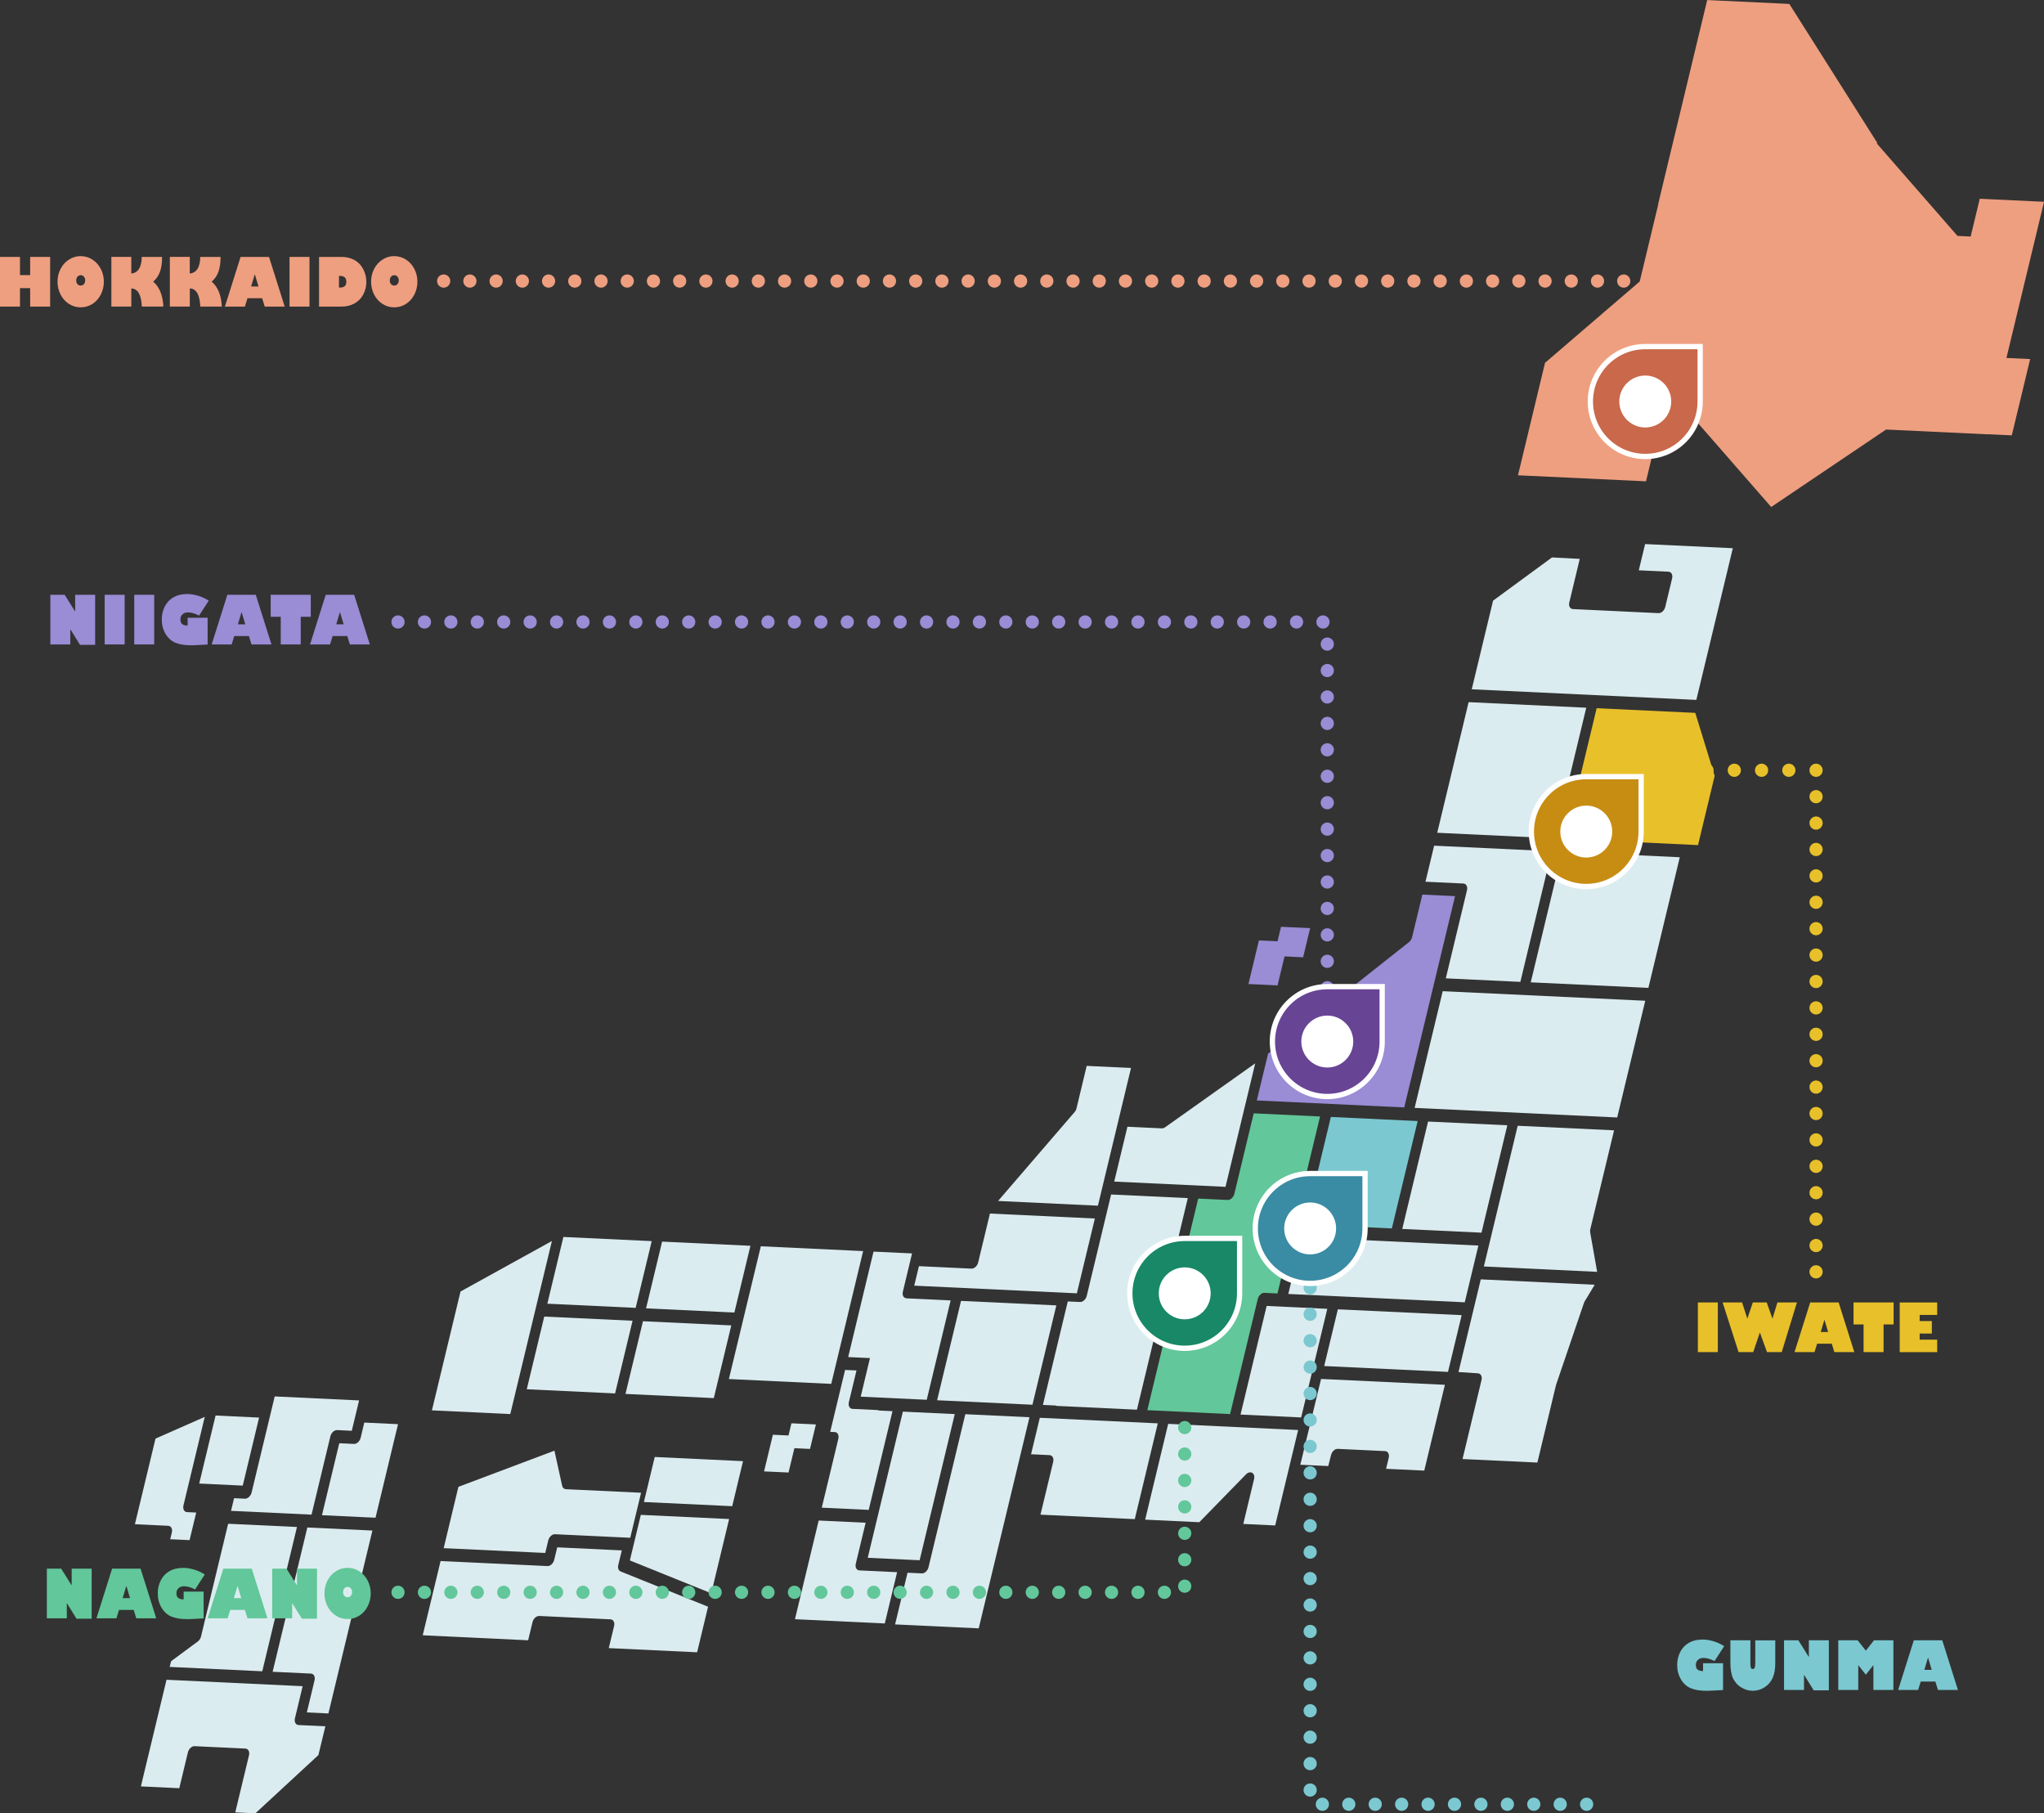 <?xml version="1.0" encoding="UTF-8"?><svg id="_レイヤー_2" xmlns="http://www.w3.org/2000/svg" viewBox="0 0 701.51 622.22"><rect x="0" y="0" width="701.51" height="622.22" fill="#333333" stroke="none"/><defs><style>.cls-1{stroke-dasharray:0 9;}.cls-1,.cls-2{stroke:#ee9f80;}.cls-1,.cls-2,.cls-3,.cls-4,.cls-5,.cls-6,.cls-7,.cls-8{fill:none;stroke-linecap:round;stroke-linejoin:round;stroke-width:4.53px;}.cls-9{fill:#9a8cd5;}.cls-10{fill:#3a8ba4;}.cls-10,.cls-11,.cls-12,.cls-13,.cls-14{stroke:#fff;stroke-miterlimit:10;stroke-width:1.81px;}.cls-3{stroke:#9a8cd5;}.cls-3,.cls-4,.cls-5{stroke-dasharray:0 9.07;}.cls-11{fill:#c78d13;}.cls-4{stroke:#62c79a;}.cls-15{fill:#62c79a;}.cls-16{fill:#e8c029;}.cls-12{fill:#684495;}.cls-17{fill:#dbecf0;}.cls-18{fill:#ee9f80;}.cls-19{fill:#fff;}.cls-13{fill:#c9684a;}.cls-14{fill:#188866;}.cls-5{stroke:#7bc8d1;}.cls-6{stroke-dasharray:0 9.36;}.cls-6,.cls-7,.cls-8{stroke:#e8c029;}.cls-7{stroke-dasharray:0 9.06;}.cls-20{fill:#7bc8d1;}</style></defs><g id="map"><path class="cls-17" d="M505.11,236.52l7.32-30.42,20.22-14.82,9.53.49-3.59,14.94c-.29,1.22.27,2.25,1.25,2.29l29.36,1.39c.99.05,2.02-.9,2.32-2.12l2.36-9.81c.29-1.22-.27-2.25-1.25-2.29l-10.19-.48,2.17-9,30.1,1.42-12.52,52.05-77.07-3.64Z"/><polygon class="cls-17" points="493.26 285.75 504.04 240.93 544.41 242.84 533.63 287.66 493.26 285.75"/><path class="cls-17" d="M496.21,335.69l7.27-30.24c.29-1.22-.27-2.25-1.25-2.29l-13-.61,2.97-12.37,40.37,1.91-10.78,44.82-25.58-1.21Z"/><polygon class="cls-17" points="485.51 380.15 495.15 340.11 564.66 343.39 555.03 383.44 485.51 380.15"/><polygon class="cls-17" points="481.26 421.69 490.12 384.84 517.32 386.12 508.45 422.97 481.26 421.69"/><polygon class="cls-17" points="442.15 444 446.83 424.53 507.39 427.39 502.71 446.86 442.15 444"/><polygon class="cls-17" points="454.47 468.73 459.16 449.27 501.65 451.27 496.96 470.74 454.47 468.73"/><path class="cls-17" d="M475.71,503.98l.91-3.77c.29-1.22-.27-2.25-1.25-2.29l-16.23-.77c-.98-.05-2,.88-2.31,2.09l-.97,3.81-9.59-.45,7.13-29.44,42.49,2.01-7.08,29.44-13.11-.62Z"/><path class="cls-17" d="M501.95,500.64l6.52-27.12c.29-1.21-.26-2.23-1.23-2.29l-6.68-.44,7.65-31.8,39.1,1.85-3.43,5.68c-.12.19-.21.4-.28.61l-9.5,27.89c-.03.09-.06.18-.08.27l-6.39,26.56-25.68-1.21Z"/><path class="cls-17" d="M509.27,434.58l11.61-48.29,33.08,1.56-8.17,33.97c-.11.45-.1.88,0,1.24l2.36,13.35-38.89-1.84Z"/><polygon class="cls-17" points="525.36 337.07 536.14 292.25 576.51 294.15 565.73 338.97 525.36 337.07"/><path class="cls-17" d="M382.41,405.44l4.53-18.82,11.78.56c.38.02.79-.12,1.16-.38l30.92-21.94-10.2,42.38-38.19-1.8Z"/><path class="cls-17" d="M342.55,412.08l26.25-30.48c.32-.37.55-.82.66-1.29l3.5-14.57,15.21.72-11.36,47.25-34.26-1.62Z"/><path class="cls-17" d="M313.77,441.15l1.61-6.69,18.01.85c.99.05,2.02-.9,2.32-2.12l4.04-16.78,36.01,1.7-6.18,25.67-55.81-2.63Z"/><polygon class="cls-17" points="425.76 485.38 434.72 448.11 455.53 449.1 446.56 486.37 425.76 485.38"/><path class="cls-17" d="M362.66,482.41c-.16-.08-.34-.13-.54-.14l-4.19-.2,8.54-35.51,4.19.2c.99.05,2.02-.9,2.32-2.12l8.36-34.77,26.32,1.24-17.46,72.6-27.54-1.3Z"/><polygon class="cls-17" points="280.02 488.77 271.62 488.38 270.62 492.56 265.26 492.31 262.23 504.88 270.63 505.27 272.64 496.92 278 497.17 280.02 488.77"/><polygon class="cls-17" points="297.81 534.53 309.87 484.38 327.68 485.22 315.62 535.37 297.81 534.53"/><path class="cls-17" d="M272.83,555.61l8.15-33.87,16.11.76-3.38,14.07c-.29,1.22.27,2.25,1.25,2.29l12.93.61-4.23,17.59-30.83-1.46Z"/><polygon class="cls-17" points="321.62 480.47 329.83 446.38 362.54 447.92 354.34 482.01 321.62 480.47"/><path class="cls-17" d="M307.2,557.38l4.27-17.73,4.88.23c.99.05,2.02-.9,2.32-2.12l12.63-52.5,22.02,1.04-17.42,72.44-28.68-1.35Z"/><polygon class="cls-17" points="221.73 448.94 227.24 426.04 257.55 427.47 252.04 450.37 221.73 448.94"/><polygon class="cls-17" points="214.67 478.3 220.67 453.36 250.98 454.79 244.98 479.73 214.67 478.3"/><polygon class="cls-17" points="187.85 447.34 193.36 424.44 223.67 425.87 218.16 448.77 187.85 447.34"/><polygon class="cls-17" points="220.99 515.39 224.71 499.94 255.01 501.37 251.3 516.82 220.99 515.39"/><path class="cls-17" d="M58.23,571.97l.49-1.95,9.16-6.77c.54-.4.95-1.03,1.11-1.71l9.31-38.69,23.62,1.11-11.91,49.51-31.77-1.5Z"/><path class="cls-17" d="M105.31,587.59l2.65-11.04c.29-1.22-.27-2.25-1.25-2.29l-13.14-.62,11.91-49.51,22.33,1.05-15.1,62.76-7.4-.35Z"/><polygon class="cls-17" points="68.37 509.05 73.99 485.71 88.92 486.42 83.31 509.76 68.37 509.05"/><path class="cls-17" d="M80.74,621.9l4.72-19.62c.29-1.22-.27-2.25-1.25-2.29l-17.4-.82c-.99-.05-2.02.9-2.32,2.12l-2.96,12.3-13.18-.62,8.8-36.59,46.72,2.21-2.65,11.04c-.29,1.22.27,2.25,1.25,2.29l9.19.43-2.38,9.87-21.63,19.99-6.92-.33Z"/><path class="cls-17" d="M58.42,528.16l.56-2.32c.29-1.22-.27-2.25-1.25-2.29l-11.43-.54,7.07-29.38,16.9-7.45-7.31,30.39c-.29,1.22.27,2.25,1.25,2.29l3.13.15-2.28,9.46-6.64-.31Z"/><path class="cls-17" d="M110.5,519.9l5.94-24.68,5.02.24c.99.05,2.02-.9,2.32-2.12l1.25-5.21,11.57.55-7.72,32.1-18.38-.87Z"/><polygon class="cls-17" points="216.17 535.44 219.93 519.8 250.24 521.23 244.11 546.71 216.17 535.44"/><path class="cls-17" d="M208.93,565.52l1.83-7.59c.29-1.22-.27-2.25-1.25-2.29l-24.43-1.15c-.99-.05-2.02.9-2.32,2.12l-1.5,6.22-36.18-1.71,6.13-25.48,36.67,1.73c.99.05,2.02-.9,2.32-2.12l1.04-4.31,22.16,1.05-1.21,5.03c-.24,1,.09,1.91.82,2.2l30,12.1-3.76,15.63-30.31-1.43Z"/><path class="cls-17" d="M152.27,531.23l5.06-21.05,32.95-12.41,2.65,12.04c.15.7.64,1.15,1.28,1.18l25.81,1.22-3.72,15.45-25.81-1.22c-.99-.05-2.02.9-2.32,2.12l-1.04,4.31-34.88-1.65Z"/><polygon class="cls-17" points="180.79 476.7 186.79 451.76 217.1 453.19 211.1 478.13 180.79 476.7"/><polygon class="cls-17" points="148.24 483.94 158.05 443.16 189.42 425.83 175.13 485.21 148.24 483.94"/><path class="cls-17" d="M357.1,519.73l4.36-18.14c.29-1.22-.27-2.25-1.25-2.29l-6.35-.3,3.01-12.51,40.49,1.91-7.9,32.86-32.36-1.53Z"/><path class="cls-17" d="M393.03,521.43l7.9-32.86,44.6,2.11-7.88,32.75-10.95-.52,3.71-15.42c.22-.92-.04-1.77-.66-2.12-.18-.1-.38-.16-.59-.17-.51-.02-1.07.22-1.53.7l-16.02,16.42-18.58-.88Z"/><path class="cls-17" d="M79.29,518.42l1.04-4.34,3.7.17c.99.05,2.02-.9,2.32-2.12l7.93-32.97,28.96,1.37-2.51,10.42-5.02-.24c-.99-.05-2.02.9-2.32,2.12l-6.47,26.89-27.64-1.3Z"/><path class="cls-17" d="M282.04,517.32l5.69-23.65c.29-1.22-.27-2.25-1.25-2.29l-1.55-.07,5.11-21.24,3.91.18-2.62,10.89c-.29,1.22.27,2.25,1.25,2.29l8.68.41c.17.1.37.16.6.17l4.44.21-8.15,33.87-16.11-.76Z"/><polygon class="cls-17" points="285.28 474.85 250.16 473.19 261.12 427.64 296.23 429.29 285.28 474.85"/><path class="cls-17" d="M311.12,445.49c-.99-.05-1.55-1.07-1.25-2.29l3.15-13.11-13.22-.62-6.72,27.94-.53,2.22-1.45,6.02,7.48.35-3.18,13.24,22.66,1.07,8.2-34.09-15.13-.71Z"/><polygon class="cls-20" points="447.9 420.12 456.76 383.26 486.55 384.67 477.69 421.52 447.9 420.12"/><polygon class="cls-16" points="537.2 287.83 547.98 243.01 581.83 244.61 588.48 266.22 582.77 289.98 537.2 287.83"/><path class="cls-9" d="M431.34,377.6l3.87-16.07,48.37-38.27c.51-.4.89-1.01,1.05-1.66l3.53-14.64,11.22.53-17.44,72.5-50.6-2.39Z"/><path class="cls-15" d="M393.77,483.87l17.46-72.6,10.09.48c.99.05,2.02-.9,2.32-2.12l6.64-27.61,22.77,1.08-14.61,60.73-4.45-.21c-.99-.05-2.02.9-2.32,2.12l-9.5,39.48-28.41-1.34Z"/><polygon class="cls-9" points="449.65 318.48 439.65 318.01 438.45 322.99 432.07 322.69 428.47 337.65 438.46 338.12 440.86 328.18 447.24 328.48 449.65 318.48"/><path class="cls-18" d="M696.75,123.21l-8.13-.38,6.6-27.42,3.18-13.21,3.12-12.96-22.06-1.04-3.12,12.96-4.52-.21-27.77-31.81h.31c-10.08-15.92-20.16-31.86-30.25-47.79l-28.19-1.33-16.89,70.24h.06s-6.33,26.33-6.33,26.33l-32.39,27.82h-.09s-9.3,38.68-9.3,38.68l43.94,2.07,5.15-21.42,11.91.56,25.9,29.67,39.43-26.58,35.01,1.65v-.04s8.14.38,8.14.38l6.3-26.17Z"/><path class="cls-18" d="M6.86,88.16v6.24h3.49v-6.24h6.86v17.04h-6.86v-6.33h-3.49v6.33H0v-17.04h6.86Z"/><path class="cls-18" d="M27.69,87.89c1.46,0,2.8.39,4.03,1.18,1.22.79,2.18,1.85,2.87,3.19.7,1.33,1.05,2.8,1.05,4.4s-.35,3.07-1.05,4.42c-.69,1.35-1.65,2.43-2.87,3.21-1.23.78-2.58,1.17-4.03,1.17s-2.79-.39-4.02-1.17c-1.21-.77-2.17-1.84-2.87-3.2-.7-1.35-1.05-2.83-1.05-4.43s.34-3.02,1.03-4.38c.68-1.34,1.64-2.41,2.87-3.2,1.23-.8,2.58-1.2,4.04-1.2ZM26.15,96.21c0,.54.15.97.44,1.29.3.33.66.49,1.1.49s.8-.16,1.1-.49c.3-.34.45-.77.45-1.29,0-.26-.04-.5-.12-.72-.08-.22-.18-.41-.32-.56-.13-.16-.3-.28-.49-.37-.19-.09-.4-.13-.62-.13-.43,0-.79.17-1.09.5-.29.33-.44.76-.44,1.28Z"/><path class="cls-18" d="M45.06,88.16v5.69c.55-.04,1.05-.2,1.5-.46.44-.26.82-.63,1.13-1.11.31-.48.54-1.06.71-1.75s.25-1.48.25-2.37h6.98c0,2.08-.25,3.79-.74,5.12-.49,1.35-1.26,2.47-2.31,3.36,1.03.87,1.84,2,2.43,3.4.59,1.4.95,3.11,1.06,5.15h-7.4c-.17-4.06-1.37-6.13-3.6-6.22v6.22h-6.85v-17.04h6.85Z"/><path class="cls-18" d="M65.13,88.16v5.69c.55-.04,1.05-.2,1.5-.46.44-.26.82-.63,1.13-1.11.31-.48.54-1.06.71-1.75s.25-1.48.25-2.37h6.98c0,2.08-.25,3.79-.74,5.12-.49,1.35-1.26,2.47-2.31,3.36,1.03.87,1.84,2,2.43,3.4.59,1.4.95,3.11,1.06,5.15h-7.4c-.17-4.06-1.37-6.13-3.6-6.22v6.22h-6.85v-17.04h6.85Z"/><path class="cls-18" d="M92.33,88.16l5.38,17.04h-6.85l-.89-2.88h-5.03l-.89,2.88h-6.86l5.38-17.04h9.77ZM86.18,98.3h2.54l-1.25-4.16h-.04l-1.25,4.16Z"/><path class="cls-18" d="M106.22,88.16v17.04h-6.85v-17.04h6.85Z"/><path class="cls-18" d="M117.24,88.16c1.65,0,3.12.36,4.42,1.07,1.29.71,2.29,1.75,3,3.12.71,1.36,1.07,2.81,1.07,4.37s-.37,3.05-1.1,4.4c-.72,1.33-1.74,2.35-3.05,3.05-1.31.69-2.81,1.04-4.49,1.04h-7.59v-17.04h7.74ZM116.34,98.68h.18c.83,0,1.42-.16,1.79-.47s.55-.84.55-1.56c0-.63-.17-1.12-.52-1.46s-.88-.51-1.6-.51h-.4v4Z"/><path class="cls-18" d="M135.3,87.89c1.46,0,2.8.39,4.03,1.18,1.22.79,2.18,1.85,2.87,3.19.7,1.33,1.05,2.8,1.05,4.4s-.35,3.07-1.05,4.42c-.69,1.35-1.65,2.43-2.87,3.21-1.23.78-2.58,1.17-4.03,1.17s-2.79-.39-4.02-1.17c-1.21-.77-2.17-1.84-2.87-3.2-.7-1.35-1.05-2.83-1.05-4.43s.34-3.02,1.03-4.38c.68-1.34,1.64-2.41,2.87-3.2,1.23-.8,2.58-1.2,4.04-1.2ZM133.77,96.21c0,.54.15.97.44,1.29.3.33.66.49,1.1.49s.8-.16,1.1-.49c.3-.34.45-.77.45-1.29,0-.26-.04-.5-.12-.72-.08-.22-.18-.41-.32-.56-.13-.16-.3-.28-.49-.37-.19-.09-.4-.13-.62-.13-.43,0-.79.17-1.09.5-.29.33-.44.76-.44,1.28Z"/><path class="cls-9" d="M22.19,204.09l3.57,5.69h.04v-5.69h6.86v17.17h-5.2l-3.29-5.3h-.04v5.17h-6.85v-17.04h4.9Z"/><path class="cls-9" d="M42.78,204.09v17.04h-6.85v-17.04h6.85Z"/><path class="cls-9" d="M52.92,204.09v17.04h-6.85v-17.04h6.85Z"/><path class="cls-9" d="M64.13,203.82c1.28,0,2.6.21,3.96.63.68.21,1.31.45,1.9.73.59.28,1.14.58,1.65.93l-3.31,5.12c-1.38-.73-2.65-1.09-3.82-1.09-.78,0-1.4.22-1.88.67-.47.43-.71,1.02-.71,1.75s.2,1.25.6,1.58,1.03.5,1.88.5v-2.67h6.86v9.19l-3.38.18c-.55.03-1.01.05-1.39.06-.38.01-.68.02-.89.02-2.22,0-4.03-.3-5.43-.89-1.38-.59-2.5-1.6-3.37-3.05-.85-1.44-1.28-3.07-1.28-4.91,0-1.64.35-3.14,1.06-4.51.7-1.35,1.7-2.4,2.99-3.13,1.29-.73,2.81-1.09,4.56-1.09Z"/><path class="cls-9" d="M87.79,204.09l5.38,17.04h-6.85l-.89-2.88h-5.03l-.89,2.88h-6.86l5.38-17.04h9.77ZM81.64,214.23h2.54l-1.25-4.16h-.04l-1.25,4.16Z"/><path class="cls-9" d="M106.66,204.09v7.55h-3.45v9.49h-6.86v-9.49h-3.45v-7.55h13.76Z"/><path class="cls-9" d="M121.55,204.09l5.38,17.04h-6.85l-.89-2.88h-5.03l-.89,2.88h-6.86l5.38-17.04h9.77ZM115.4,214.23h2.54l-1.25-4.16h-.04l-1.25,4.16Z"/><path class="cls-16" d="M589.57,446.91v17.04h-6.85v-17.04h6.85Z"/><path class="cls-16" d="M597.89,446.91l1.8,5.56,1.89-5.56h4.76l1.98,5.56,1.7-5.56h6.7l-5.22,17.04h-5.06l-2.45-6.74-2.27,6.74h-5.04l-5.47-17.04h6.69Z"/><path class="cls-16" d="M631.03,446.91l5.38,17.04h-6.85l-.89-2.88h-5.03l-.89,2.88h-6.86l5.38-17.04h9.77ZM624.88,457.05h2.54l-1.25-4.16h-.04l-1.25,4.16Z"/><path class="cls-16" d="M649.9,446.91v7.55h-3.45v9.49h-6.86v-9.49h-3.45v-7.55h13.76Z"/><path class="cls-16" d="M664.85,446.91v4.28h-6.01v2.11h4.18v4.28h-4.18v2.1h6.01v4.28h-12.86v-17.04h12.86Z"/><path class="cls-20" d="M584.23,562.57c1.28,0,2.6.21,3.96.63.68.21,1.31.45,1.9.73.59.28,1.14.58,1.65.93l-3.31,5.12c-1.38-.73-2.65-1.09-3.82-1.09-.78,0-1.4.22-1.88.67-.47.43-.71,1.02-.71,1.75s.2,1.25.6,1.58,1.03.5,1.88.5v-2.67h6.86v9.19l-3.38.18c-.55.03-1.01.05-1.39.06-.38.01-.68.02-.89.02-2.22,0-4.03-.3-5.43-.89-1.38-.59-2.5-1.6-3.37-3.05-.85-1.44-1.28-3.07-1.28-4.91,0-1.64.35-3.14,1.06-4.51.7-1.35,1.7-2.4,2.99-3.13,1.29-.73,2.81-1.09,4.56-1.09Z"/><path class="cls-20" d="M609.28,562.84v7.88c0,1-.07,1.92-.22,2.76-.15.83-.37,1.59-.67,2.26s-.68,1.28-1.14,1.81-1,1-1.62,1.4c-1.24.8-2.59,1.21-4.06,1.21-1.37,0-2.68-.37-3.93-1.12-1.24-.74-2.18-1.77-2.82-3.08-.63-1.3-.94-3.15-.94-5.55v-7.57h6.86v8.03c0,.69.06,1.16.17,1.43.12.25.33.38.64.38.18,0,.33-.04.44-.13.11-.09.2-.23.26-.42s.11-.44.13-.75c.02-.31.04-.67.04-1.11v-7.42h6.86Z"/><path class="cls-20" d="M617.2,562.84l3.57,5.69h.04v-5.69h6.86v17.17h-5.2l-3.29-5.3h-.04v5.17h-6.85v-17.04h4.9Z"/><path class="cls-20" d="M637.56,562.84l2.8,3.55,2.81-3.55h6.65v17.04h-6.86v-8.53l-2.6,3.29-2.6-3.29v8.53h-6.86v-17.04h6.66Z"/><path class="cls-20" d="M666.59,562.84l5.38,17.04h-6.85l-.89-2.88h-5.03l-.89,2.88h-6.86l5.38-17.04h9.77ZM660.44,572.98h2.54l-1.25-4.16h-.04l-1.25,4.16Z"/><path class="cls-15" d="M20.99,538.25l3.57,5.69h.04v-5.69h6.86v17.17h-5.2l-3.29-5.3h-.04v5.17h-6.85v-17.04h4.9Z"/><path class="cls-15" d="M48.24,538.25l5.38,17.04h-6.85l-.89-2.88h-5.03l-.89,2.88h-6.86l5.38-17.04h9.77ZM42.09,548.38h2.54l-1.25-4.16h-.04l-1.25,4.16Z"/><path class="cls-15" d="M62.76,537.98c1.28,0,2.6.21,3.96.63.68.21,1.31.45,1.9.73.59.28,1.14.58,1.65.93l-3.31,5.12c-1.38-.73-2.65-1.09-3.82-1.09-.78,0-1.4.22-1.88.67-.47.43-.71,1.02-.71,1.75s.2,1.25.6,1.58,1.03.5,1.88.5v-2.67h6.86v9.19l-3.38.18c-.55.03-1.01.05-1.39.06-.38.01-.68.02-.89.02-2.22,0-4.03-.3-5.43-.89-1.38-.59-2.5-1.6-3.37-3.05-.85-1.44-1.28-3.07-1.28-4.91,0-1.64.35-3.14,1.06-4.51.7-1.35,1.7-2.4,2.99-3.13,1.29-.73,2.81-1.09,4.56-1.09Z"/><path class="cls-15" d="M86.41,538.25l5.38,17.04h-6.85l-.89-2.88h-5.03l-.89,2.88h-6.86l5.38-17.04h9.77ZM80.26,548.38h2.54l-1.25-4.16h-.04l-1.25,4.16Z"/><path class="cls-15" d="M98.33,538.25l3.57,5.69h.04v-5.69h6.86v17.17h-5.2l-3.29-5.3h-.04v5.17h-6.85v-17.04h4.9Z"/><path class="cls-15" d="M119.29,537.98c1.46,0,2.8.39,4.03,1.18,1.22.79,2.18,1.85,2.87,3.19.7,1.33,1.05,2.8,1.05,4.4s-.35,3.07-1.05,4.42c-.69,1.35-1.65,2.43-2.87,3.21-1.23.78-2.58,1.17-4.03,1.17s-2.79-.39-4.02-1.17c-1.21-.77-2.17-1.84-2.87-3.2-.7-1.35-1.05-2.83-1.05-4.43s.34-3.02,1.03-4.38c.68-1.34,1.64-2.41,2.87-3.2,1.23-.8,2.58-1.2,4.04-1.2ZM117.75,546.3c0,.54.15.97.44,1.29.3.33.66.49,1.1.49s.8-.16,1.1-.49c.3-.34.45-.77.45-1.29,0-.26-.04-.5-.12-.72-.08-.22-.18-.41-.32-.56-.13-.16-.3-.28-.49-.37-.19-.09-.4-.13-.62-.13-.43,0-.79.17-1.09.5-.29.33-.44.76-.44,1.28Z"/><path class="cls-11" d="M544.41,266.49c-10.41,0-18.84,8.44-18.84,18.85s8.44,18.85,18.84,18.85,18.84-8.44,18.84-18.85v-18.85h-18.84Z"/><circle class="cls-19" cx="544.41" cy="285.34" r="8.91"/><line class="cls-2" x1="152.27" y1="96.44" x2="152.27" y2="96.44"/><line class="cls-1" x1="161.27" y1="96.44" x2="606.74" y2="96.44"/><line class="cls-2" x1="611.24" y1="96.44" x2="611.24" y2="96.44"/><path class="cls-13" d="M564.66,118.93c-10.41,0-18.84,8.44-18.84,18.85s8.44,18.85,18.84,18.85,18.84-8.44,18.84-18.85v-18.85h-18.84Z"/><circle class="cls-19" cx="564.66" cy="137.77" r="8.91"/><line class="cls-8" x1="576.51" y1="264.3" x2="576.51" y2="264.3"/><line class="cls-6" x1="585.86" y1="264.3" x2="618.61" y2="264.3"/><line class="cls-8" x1="623.28" y1="264.3" x2="623.28" y2="264.3"/><line class="cls-7" x1="623.28" y1="273.36" x2="623.28" y2="431.88"/><line class="cls-8" x1="623.28" y1="436.41" x2="623.28" y2="436.41"/><polyline class="cls-5" points="544.54 619.1 449.65 619.1 449.65 421.52"/><path class="cls-10" d="M449.65,402.68c-10.41,0-18.84,8.44-18.84,18.85s8.44,18.85,18.84,18.85,18.84-8.44,18.84-18.85v-18.85h-18.84Z"/><circle class="cls-19" cx="449.65" cy="421.52" r="8.91"/><polyline class="cls-4" points="136.6 546.37 406.6 546.37 406.6 443.79"/><path class="cls-14" d="M406.6,424.94c-10.41,0-18.84,8.44-18.84,18.85s8.44,18.85,18.84,18.85,18.84-8.44,18.84-18.85v-18.85h-18.84Z"/><circle class="cls-19" cx="406.6" cy="443.79" r="8.91"/><polyline class="cls-3" points="136.6 213.42 455.53 213.42 455.53 357.39"/><path class="cls-12" d="M455.53,338.55c-10.41,0-18.84,8.44-18.84,18.85s8.44,18.85,18.84,18.85,18.84-8.44,18.84-18.85v-18.85h-18.84Z"/><circle class="cls-19" cx="455.53" cy="357.39" r="8.91"/></g></svg>